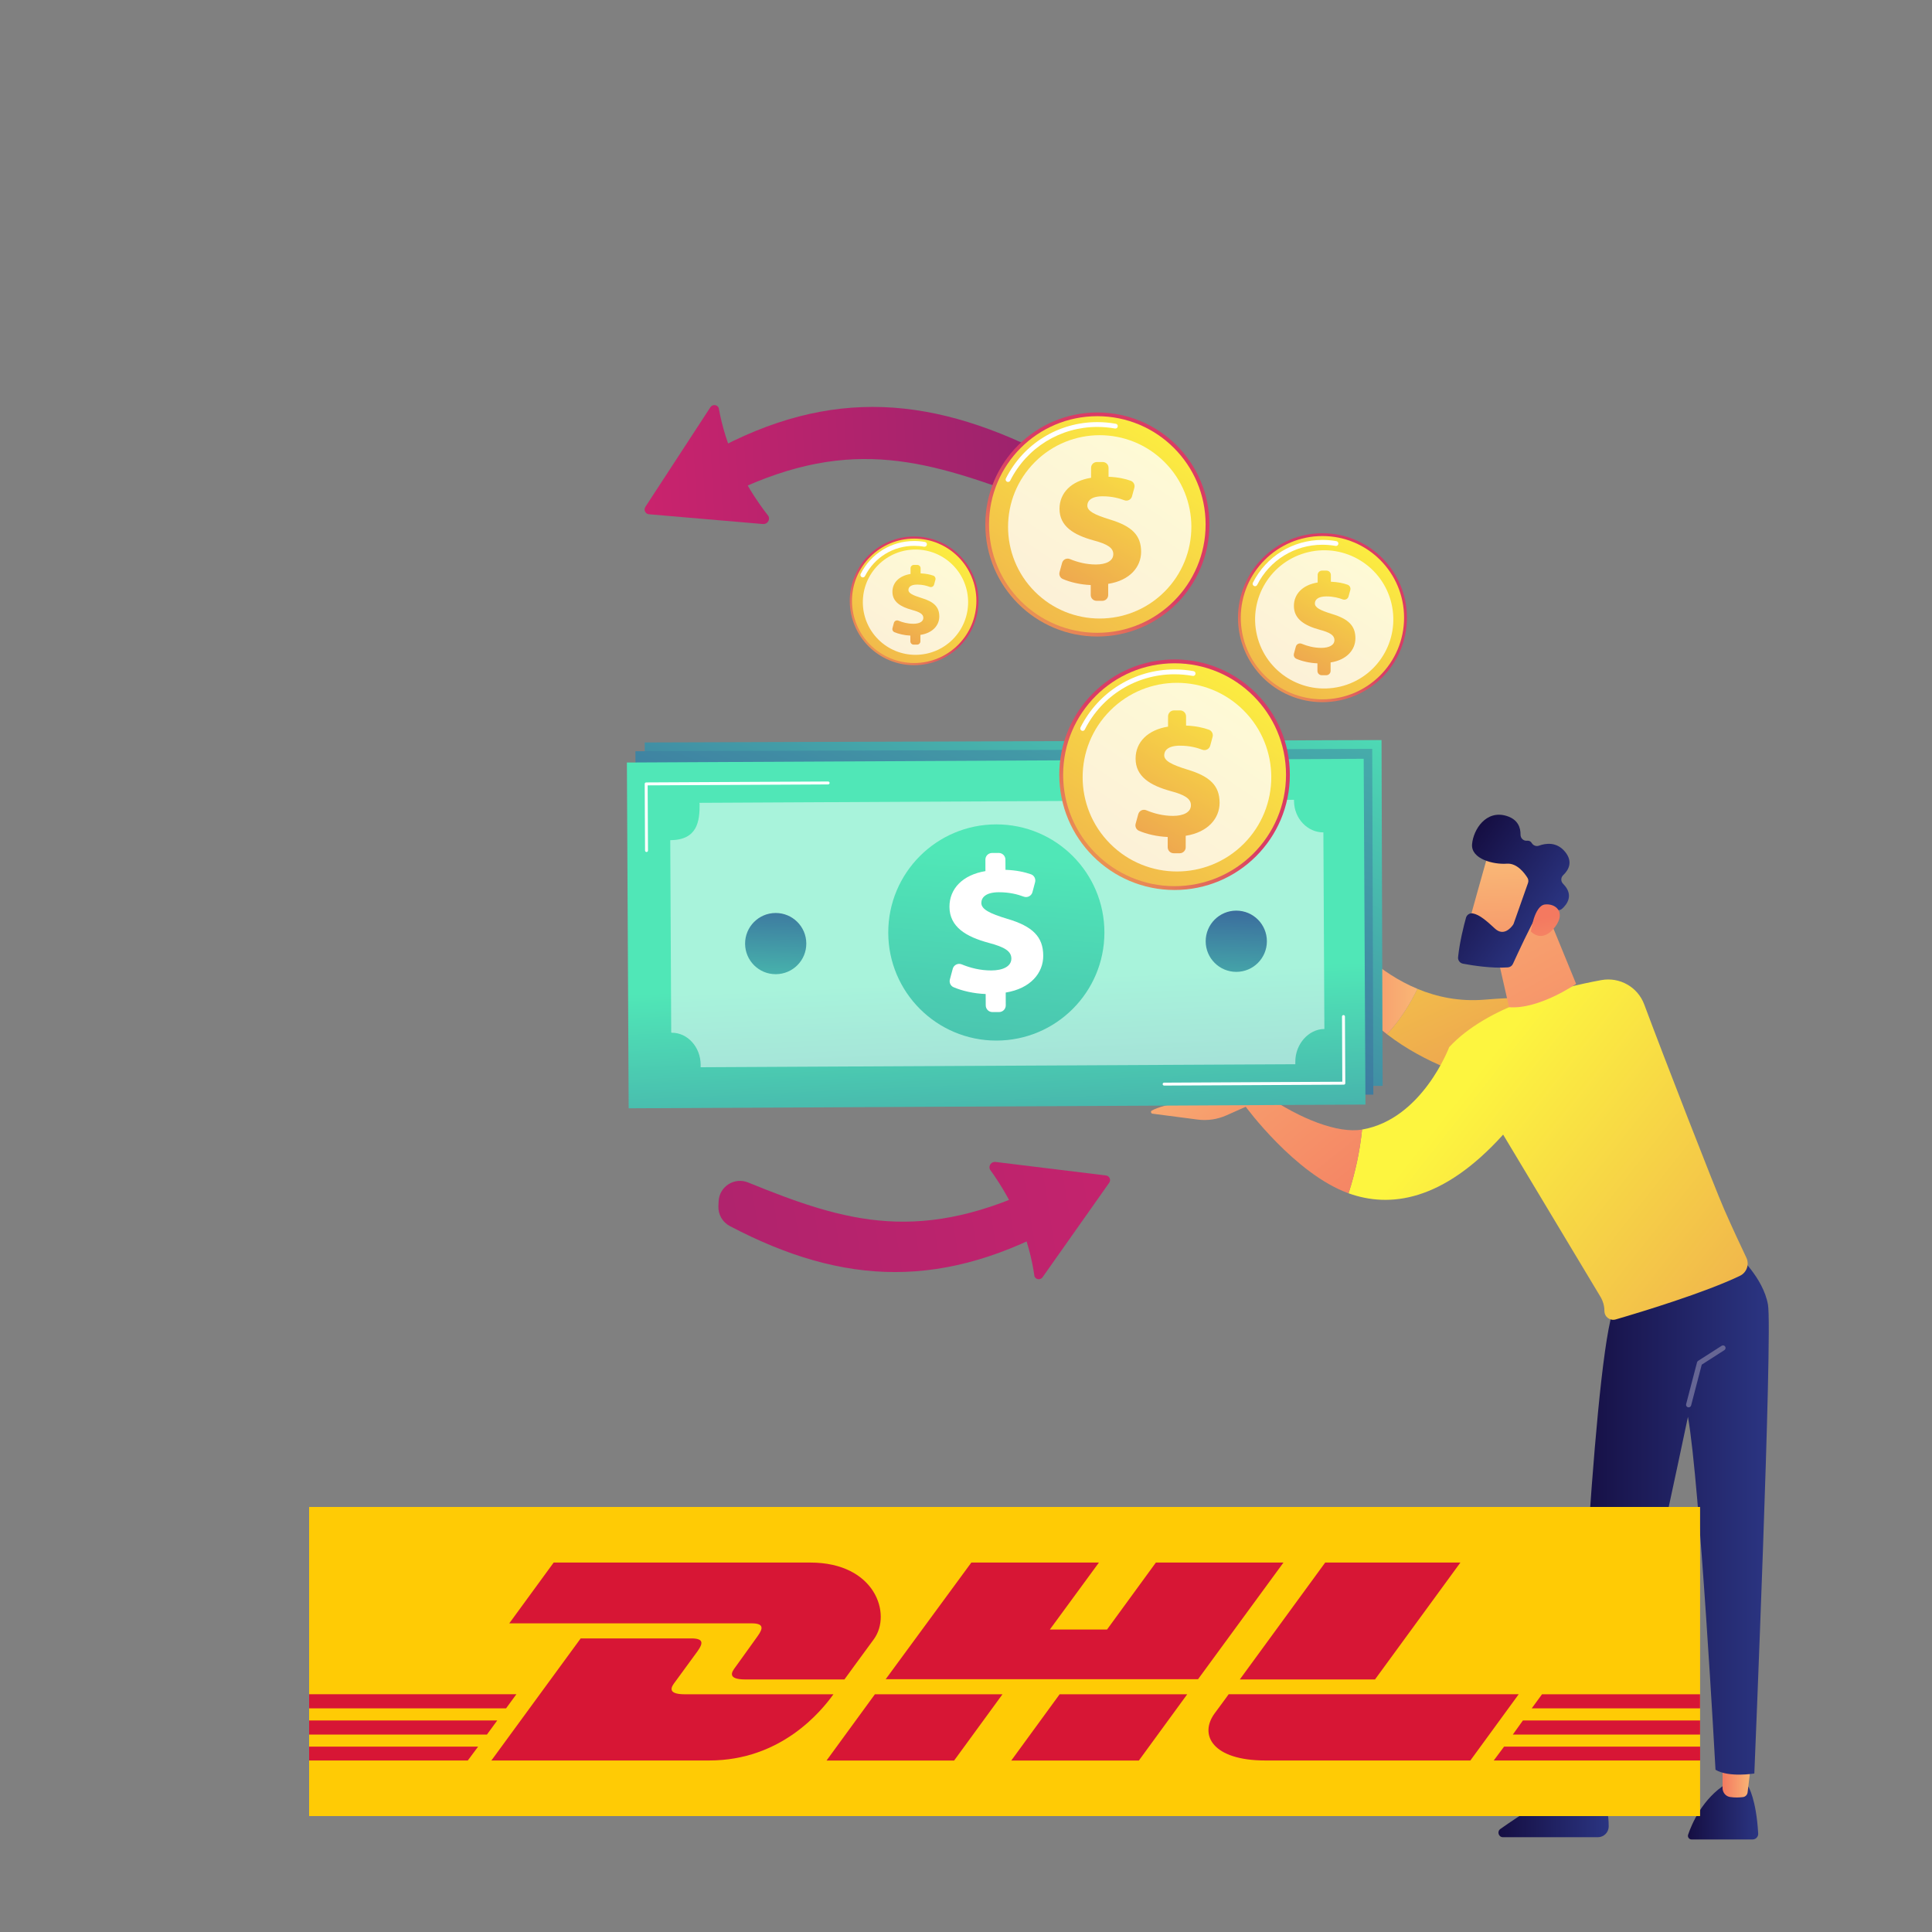 <svg width="50" height="50" viewBox="0 0 50 50" fill="none" xmlns="http://www.w3.org/2000/svg">
<rect x="0" y="0" width="50" height="50" fill="#808080" stroke="none"/>
<path d="M27.574 31.615C24.448 33.392 21.839 33.281 18.889 31.731C18.698 31.631 18.582 31.429 18.592 31.214L18.598 31.089C18.616 30.707 19.006 30.458 19.36 30.602C21.922 31.646 23.849 32.219 27.057 30.636C27.41 30.462 27.827 30.703 27.853 31.096C27.867 31.308 27.759 31.509 27.574 31.615Z" fill="url(#paint0_linear_1785_35874)"/>
<path d="M26.981 33.055L28.706 30.61C28.759 30.536 28.713 30.432 28.622 30.421L25.764 30.071C25.658 30.058 25.577 30.165 25.618 30.264C26.271 31.169 26.639 32.093 26.772 33.032C26.808 33.12 26.926 33.133 26.981 33.055Z" fill="url(#paint1_linear_1785_35874)"/>
<path d="M17.829 12.043C20.976 10.099 23.662 10.116 26.752 11.6C26.952 11.696 27.079 11.899 27.076 12.121L27.075 12.249C27.071 12.642 26.679 12.912 26.31 12.777C23.638 11.8 21.636 11.283 18.398 13.03C18.041 13.222 17.604 12.989 17.562 12.587C17.539 12.369 17.643 12.158 17.829 12.043Z" fill="url(#paint2_linear_1785_35874)"/>
<path d="M18.384 10.54L16.702 13.118C16.651 13.196 16.702 13.301 16.795 13.309L19.746 13.562C19.856 13.571 19.935 13.459 19.889 13.359C19.184 12.452 18.772 11.516 18.6 10.556C18.56 10.467 18.438 10.459 18.384 10.54Z" fill="url(#paint3_linear_1785_35874)"/>
<path d="M45.249 46.24C45.249 46.24 45.451 46.559 45.502 47.451C45.507 47.534 45.441 47.605 45.358 47.605H43.777C43.714 47.605 43.668 47.542 43.688 47.482C43.781 47.208 44.061 46.54 44.686 46.158L45.249 46.24Z" fill="url(#paint4_linear_1785_35874)"/>
<path d="M45.318 45.636L45.228 46.385C45.221 46.45 45.17 46.502 45.105 46.509C45.019 46.519 44.893 46.526 44.771 46.506C44.66 46.488 44.58 46.389 44.58 46.276V45.553L45.318 45.636Z" fill="url(#paint5_linear_1785_35874)"/>
<path d="M41.337 46.158C41.337 46.158 41.639 46.628 41.633 47.273C41.631 47.425 41.504 47.547 41.352 47.547H38.897C38.782 47.547 38.736 47.399 38.83 47.333C39.294 47.007 40.207 46.397 40.867 46.158L41.337 46.158Z" fill="url(#paint6_linear_1785_35874)"/>
<path d="M41.591 45.348L41.4 46.274C41.379 46.378 41.278 46.447 41.175 46.424C41.112 46.41 41.038 46.383 40.959 46.334C40.884 46.287 40.846 46.198 40.861 46.11L41.058 44.989L41.591 45.348Z" fill="url(#paint7_linear_1785_35874)"/>
<path d="M44.968 32.476C44.968 32.476 45.631 33.061 45.755 33.764C45.88 34.467 45.402 45.898 45.402 45.898C45.402 45.898 44.739 46.008 44.397 45.801C44.397 45.801 43.992 38.383 43.684 36.668C43.684 36.668 42.068 44.353 41.62 45.741C41.62 45.741 40.981 45.819 40.775 45.697C40.775 45.697 41.199 35.736 41.73 33.965L44.968 32.476Z" fill="url(#paint8_linear_1785_35874)"/>
<path d="M43.701 36.422C43.696 36.422 43.69 36.421 43.684 36.42C43.649 36.411 43.628 36.374 43.637 36.339L43.919 35.258C43.923 35.242 43.933 35.228 43.947 35.219L44.556 34.829C44.587 34.809 44.628 34.818 44.647 34.849C44.667 34.88 44.658 34.921 44.627 34.941L44.041 35.317L43.766 36.372C43.758 36.402 43.731 36.422 43.701 36.422Z" fill="#666694"/>
<path d="M38.423 25.871C41.214 25.64 41.944 26.217 41.944 26.217L40.602 28.335C40.602 28.335 37.86 28.281 35.895 26.766C36.262 26.37 36.518 25.932 36.681 25.591C37.188 25.802 37.772 25.925 38.423 25.871Z" fill="url(#paint9_linear_1785_35874)"/>
<path d="M34.054 21.774C34.057 21.685 34.179 21.661 34.217 21.742L34.573 22.502C34.642 22.649 34.664 22.813 34.636 22.973L34.511 23.415C34.474 23.631 34.53 23.852 34.667 24.023C34.994 24.432 35.691 25.179 36.683 25.591C36.52 25.932 36.264 26.37 35.896 26.766C35.175 26.21 34.559 25.458 34.221 24.44C34.059 24.39 33.951 24.238 33.957 24.068L34.054 21.774Z" fill="url(#paint10_linear_1785_35874)"/>
<path d="M37.505 27.099C38.487 26.04 40.359 25.562 41.442 25.365C41.917 25.279 42.385 25.543 42.553 25.996C43.041 27.306 44.367 30.717 44.624 31.303C44.835 31.784 45.055 32.253 45.195 32.547C45.279 32.722 45.206 32.932 45.031 33.017C44.119 33.456 42.479 33.953 41.814 34.147C41.667 34.19 41.522 34.08 41.522 33.928C41.522 33.798 41.486 33.672 41.42 33.561L38.901 29.364C37.331 31.104 35.956 31.263 34.9 30.882C35.078 30.334 35.194 29.784 35.25 29.233C36.81 28.966 37.505 27.099 37.505 27.099Z" fill="url(#paint11_linear_1785_35874)"/>
<path d="M32.232 28.633L32.742 28.335C33.654 28.961 34.627 29.34 35.251 29.233C35.195 29.784 35.079 30.334 34.901 30.883C33.51 30.381 32.232 28.633 32.232 28.633Z" fill="url(#paint12_linear_1785_35874)"/>
<path d="M29.81 28.74C30.127 28.567 31.068 28.419 31.068 28.419C31.068 28.419 32.15 27.786 32.462 27.661C32.72 27.558 32.832 27.945 32.862 28.079C32.868 28.106 32.871 28.123 32.871 28.123L32.831 28.38L31.738 28.866C31.504 28.97 31.246 29.008 30.992 28.974L29.825 28.822C29.806 28.819 29.791 28.805 29.788 28.786C29.785 28.768 29.793 28.749 29.81 28.74Z" fill="url(#paint13_linear_1785_35874)"/>
<path d="M39.953 23.421L40.79 25.463C40.79 25.463 39.828 26.129 39.054 26.066L38.637 24.229L39.953 23.421Z" fill="url(#paint14_linear_1785_35874)"/>
<path d="M38.537 22.029C38.518 22.056 37.932 24.174 37.932 24.174L39.148 24.483L40.002 22.558C40.002 22.558 38.858 21.574 38.537 22.029Z" fill="url(#paint15_linear_1785_35874)"/>
<path d="M39.545 22.851L39.175 23.899C39.17 23.913 39.164 23.925 39.155 23.937C39.105 24.008 38.914 24.241 38.688 24.031C38.483 23.841 38.292 23.67 38.116 23.639C38.038 23.625 37.961 23.673 37.94 23.751C37.886 23.943 37.775 24.379 37.735 24.773C37.727 24.852 37.782 24.925 37.861 24.94C38.099 24.985 38.603 25.066 39.023 25.036C39.08 25.032 39.13 24.998 39.154 24.946C39.27 24.693 39.625 23.924 39.757 23.726C39.881 23.539 40.185 23.544 40.313 23.555C40.354 23.559 40.395 23.546 40.427 23.518C40.538 23.42 40.751 23.171 40.452 22.872C40.39 22.809 40.391 22.709 40.456 22.648C40.584 22.527 40.721 22.314 40.508 22.049C40.29 21.779 40.004 21.822 39.828 21.886C39.757 21.912 39.68 21.882 39.641 21.817C39.619 21.78 39.581 21.752 39.514 21.758C39.425 21.765 39.35 21.691 39.351 21.601C39.354 21.428 39.292 21.21 38.993 21.117C38.462 20.951 38.13 21.465 38.097 21.848C38.065 22.231 38.651 22.378 38.996 22.352C39.258 22.332 39.453 22.592 39.531 22.718C39.556 22.758 39.56 22.806 39.545 22.851Z" fill="url(#paint16_linear_1785_35874)"/>
<path d="M39.619 24.106C39.619 24.106 39.705 23.441 39.982 23.408C40.258 23.376 40.528 23.603 40.253 23.977C39.91 24.441 39.619 24.106 39.619 24.106Z" fill="url(#paint17_linear_1785_35874)"/>
<path d="M35.782 28.102L16.714 28.164L16.685 19.215L35.754 19.153L35.782 28.102Z" fill="url(#paint18_linear_1785_35874)"/>
<path opacity="0.5" d="M34.706 21.048L34.722 26.136C34.313 26.137 33.973 26.533 33.974 26.986C33.974 27 33.977 26.997 33.978 27.055L18.587 27.105C18.587 27.046 18.588 27.05 18.588 27.036C18.587 26.582 18.251 26.202 17.835 26.204C17.829 26.204 17.819 26.191 17.819 26.191L17.803 21.218C18.504 21.216 18.571 20.741 18.569 20.287C18.569 20.273 18.566 20.262 18.565 20.262L33.956 20.212C33.955 20.212 33.952 20.224 33.952 20.238C33.954 20.691 34.297 21.05 34.706 21.048Z" fill="white"/>
<path d="M26.248 26.42C27.793 26.42 29.045 25.167 29.045 23.623C29.045 22.078 27.793 20.826 26.248 20.826C24.703 20.826 23.451 22.078 23.451 23.623C23.451 25.167 24.703 26.42 26.248 26.42Z" fill="url(#paint19_linear_1785_35874)"/>
<path d="M25.971 25.51L25.97 25.214C25.662 25.203 25.357 25.131 25.14 25.037C25.062 25.003 25.023 24.917 25.045 24.835L25.119 24.559C25.146 24.458 25.256 24.406 25.352 24.446C25.568 24.535 25.833 24.606 26.119 24.605C26.416 24.604 26.637 24.502 26.637 24.296C26.636 24.11 26.465 24 26.052 23.89C25.462 23.731 25.038 23.476 25.037 22.957C25.035 22.489 25.376 22.131 25.97 22.033L25.969 21.737C25.969 21.642 26.046 21.565 26.141 21.564L26.315 21.564C26.41 21.564 26.487 21.641 26.488 21.736L26.488 22.001C26.774 22.012 26.982 22.06 27.146 22.117C27.231 22.147 27.277 22.238 27.254 22.324L27.186 22.579C27.16 22.677 27.055 22.731 26.96 22.696C26.808 22.639 26.593 22.58 26.314 22.581C25.962 22.582 25.862 22.728 25.862 22.859C25.863 23.02 26.074 23.13 26.533 23.27C27.188 23.464 27.46 23.735 27.462 24.223C27.463 24.671 27.133 25.075 26.488 25.177L26.49 25.508C26.49 25.604 26.413 25.681 26.318 25.681L26.144 25.682C26.049 25.682 25.971 25.605 25.971 25.51Z" fill="white"/>
<path d="M17.213 21.508C17.211 21.503 17.21 21.499 17.21 21.494L17.205 19.768C17.205 19.747 17.222 19.73 17.243 19.73L21.893 19.715C21.914 19.715 21.931 19.732 21.931 19.753C21.931 19.774 21.914 19.791 21.893 19.791L17.281 19.806L17.287 21.494C17.287 21.515 17.27 21.532 17.249 21.532C17.233 21.532 17.219 21.522 17.213 21.508Z" fill="white"/>
<path d="M30.54 27.578C30.538 27.573 30.537 27.569 30.537 27.564C30.537 27.543 30.554 27.526 30.575 27.526L35.187 27.511L35.181 25.823C35.181 25.802 35.198 25.785 35.219 25.785C35.24 25.785 35.258 25.802 35.258 25.823L35.263 27.549C35.263 27.559 35.259 27.568 35.252 27.576C35.245 27.583 35.235 27.587 35.225 27.587L30.575 27.602C30.559 27.602 30.545 27.592 30.54 27.578Z" fill="white"/>
<path d="M35.542 28.329L16.474 28.391L16.445 19.442L35.513 19.38L35.542 28.329Z" fill="url(#paint20_linear_1785_35874)"/>
<path opacity="0.5" d="M34.468 21.275L34.484 26.363C34.075 26.364 33.734 26.76 33.736 27.213C33.736 27.228 33.739 27.224 33.74 27.282L18.349 27.332C18.349 27.273 18.35 27.277 18.35 27.263C18.348 26.809 18.013 26.429 17.596 26.431C17.59 26.431 17.58 26.418 17.58 26.418L17.564 21.445C18.266 21.443 18.332 20.968 18.331 20.515C18.331 20.5 18.327 20.488 18.327 20.488L33.718 20.439C33.717 20.439 33.714 20.451 33.714 20.465C33.715 20.918 34.058 21.277 34.468 21.275Z" fill="white"/>
<path d="M26.008 26.647C27.552 26.647 28.805 25.395 28.805 23.85C28.805 22.305 27.552 21.053 26.008 21.053C24.463 21.053 23.211 22.305 23.211 23.85C23.211 25.395 24.463 26.647 26.008 26.647Z" fill="url(#paint21_linear_1785_35874)"/>
<path d="M25.731 25.738L25.73 25.442C25.422 25.43 25.116 25.359 24.899 25.265C24.822 25.231 24.782 25.144 24.804 25.063L24.878 24.787C24.906 24.686 25.015 24.633 25.112 24.673C25.327 24.763 25.593 24.833 25.879 24.832C26.176 24.831 26.397 24.73 26.396 24.523C26.396 24.337 26.224 24.227 25.811 24.118C25.222 23.959 24.798 23.703 24.797 23.185C24.795 22.717 25.136 22.358 25.73 22.261L25.729 21.965C25.729 21.87 25.805 21.792 25.901 21.792L26.074 21.791C26.169 21.791 26.247 21.868 26.247 21.963L26.248 22.229C26.533 22.239 26.741 22.287 26.906 22.345C26.991 22.374 27.037 22.465 27.014 22.552L26.946 22.806C26.919 22.905 26.815 22.959 26.719 22.923C26.567 22.866 26.353 22.807 26.074 22.808C25.721 22.809 25.621 22.956 25.622 23.087C25.622 23.248 25.834 23.358 26.292 23.497C26.947 23.691 27.22 23.962 27.222 24.45C27.223 24.898 26.892 25.302 26.248 25.405L26.249 25.736C26.25 25.831 26.173 25.909 26.078 25.909L25.904 25.909C25.809 25.91 25.731 25.833 25.731 25.738Z" fill="white"/>
<path d="M16.973 21.735C16.971 21.73 16.97 21.726 16.97 21.721L16.965 19.995C16.964 19.974 16.981 19.957 17.002 19.957L21.652 19.942C21.673 19.942 21.691 19.959 21.691 19.98C21.691 20.001 21.674 20.018 21.653 20.018L17.041 20.033L17.046 21.721C17.046 21.742 17.029 21.759 17.008 21.759C16.992 21.759 16.978 21.749 16.973 21.735Z" fill="white"/>
<path d="M30.299 27.805C30.298 27.8 30.297 27.796 30.297 27.791C30.297 27.77 30.314 27.753 30.335 27.753L34.947 27.738L34.941 26.05C34.941 26.029 34.958 26.012 34.979 26.012C35 26.012 35.017 26.029 35.017 26.05L35.023 27.776C35.023 27.786 35.019 27.795 35.012 27.803C35.005 27.81 34.995 27.814 34.985 27.814L30.335 27.829C30.319 27.829 30.305 27.819 30.299 27.805Z" fill="white"/>
<path d="M35.338 28.586L16.27 28.683L16.224 19.734L35.292 19.637L35.338 28.586Z" fill="url(#paint22_linear_1785_35874)"/>
<path opacity="0.5" d="M34.249 21.542L34.275 26.63C33.865 26.632 33.521 27.024 33.523 27.477C33.523 27.492 33.522 27.484 33.523 27.542L18.132 27.62C18.133 27.562 18.133 27.57 18.133 27.555C18.131 27.102 17.799 26.725 17.383 26.727C17.377 26.727 17.371 26.716 17.371 26.716L17.346 21.744C18.047 21.74 18.109 21.261 18.106 20.807C18.106 20.793 18.098 20.777 18.097 20.777L33.488 20.699C33.488 20.699 33.489 20.715 33.489 20.729C33.491 21.183 33.839 21.544 34.249 21.542Z" fill="white"/>
<path d="M25.785 26.93C27.33 26.93 28.582 25.677 28.582 24.133C28.582 22.588 27.33 21.335 25.785 21.335C24.24 21.335 22.988 22.588 22.988 24.133C22.988 25.677 24.24 26.93 25.785 26.93Z" fill="url(#paint23_linear_1785_35874)"/>
<path d="M25.511 26.021L25.509 25.725C25.201 25.714 24.896 25.643 24.679 25.549C24.601 25.516 24.561 25.429 24.583 25.348L24.657 25.072C24.684 24.971 24.794 24.918 24.89 24.958C25.106 25.047 25.371 25.117 25.657 25.115C25.954 25.114 26.175 25.012 26.174 24.806C26.173 24.619 26.002 24.51 25.588 24.401C24.999 24.243 24.575 23.988 24.572 23.47C24.57 23.002 24.91 22.643 25.503 22.544L25.502 22.248C25.501 22.153 25.578 22.076 25.673 22.075L25.847 22.074C25.942 22.074 26.02 22.151 26.02 22.246L26.022 22.511C26.307 22.521 26.515 22.569 26.68 22.626C26.765 22.655 26.811 22.746 26.788 22.832L26.72 23.088C26.694 23.186 26.59 23.24 26.494 23.205C26.342 23.148 26.127 23.09 25.848 23.091C25.496 23.093 25.396 23.239 25.397 23.37C25.398 23.531 25.61 23.641 26.068 23.779C26.724 23.972 26.997 24.243 26.999 24.731C27.002 25.179 26.672 25.583 26.028 25.687L26.029 26.018C26.03 26.113 25.953 26.191 25.858 26.192L25.684 26.192C25.589 26.193 25.512 26.116 25.511 26.021Z" fill="white"/>
<path d="M16.702 22.036C16.697 22.029 16.694 22.021 16.694 22.012L16.685 20.287C16.685 20.277 16.689 20.267 16.696 20.26C16.703 20.253 16.713 20.249 16.723 20.249L21.431 20.225C21.453 20.225 21.47 20.241 21.47 20.262C21.47 20.284 21.453 20.301 21.432 20.301L16.761 20.325L16.77 22.012C16.77 22.033 16.753 22.05 16.732 22.05C16.72 22.05 16.709 22.045 16.702 22.036Z" fill="white"/>
<path d="M30.098 28.081C30.093 28.074 30.09 28.066 30.09 28.057C30.089 28.036 30.106 28.019 30.127 28.019L34.739 27.995L34.731 26.308C34.731 26.287 34.748 26.27 34.769 26.27C34.789 26.27 34.807 26.286 34.807 26.307L34.816 28.033C34.816 28.043 34.812 28.053 34.805 28.06C34.797 28.067 34.788 28.071 34.778 28.071L30.128 28.095C30.116 28.095 30.105 28.089 30.098 28.081Z" fill="white"/>
<path d="M20.867 24.416C20.87 24.854 20.517 25.21 20.079 25.212C19.642 25.215 19.285 24.862 19.283 24.424C19.281 23.987 19.634 23.63 20.071 23.628C20.509 23.626 20.865 23.979 20.867 24.416Z" fill="url(#paint24_linear_1785_35874)"/>
<path d="M31.995 25.152C32.433 25.152 32.787 24.797 32.787 24.36C32.787 23.922 32.433 23.567 31.995 23.567C31.558 23.567 31.203 23.922 31.203 24.36C31.203 24.797 31.558 25.152 31.995 25.152Z" fill="url(#paint25_linear_1785_35874)"/>
<path d="M23.657 17.215C24.577 17.215 25.323 16.469 25.323 15.549C25.323 14.629 24.577 13.884 23.657 13.884C22.738 13.884 21.992 14.629 21.992 15.549C21.992 16.469 22.738 17.215 23.657 17.215Z" fill="url(#paint26_linear_1785_35874)"/>
<path d="M23.659 17.159C24.548 17.159 25.269 16.438 25.269 15.549C25.269 14.66 24.548 13.939 23.659 13.939C22.77 13.939 22.049 14.66 22.049 15.549C22.049 16.438 22.77 17.159 23.659 17.159Z" fill="url(#paint27_linear_1785_35874)"/>
<path d="M22.33 14.943C22.32 14.943 22.311 14.941 22.302 14.936C22.271 14.921 22.259 14.883 22.274 14.852C22.539 14.327 23.07 14.001 23.658 14.001C23.752 14.001 23.846 14.009 23.937 14.026C23.971 14.032 23.994 14.064 23.987 14.098C23.981 14.132 23.949 14.155 23.915 14.149C23.831 14.133 23.744 14.126 23.658 14.126C23.117 14.126 22.63 14.426 22.386 14.909C22.375 14.93 22.353 14.943 22.33 14.943Z" fill="white"/>
<path opacity="0.78" d="M24.656 16.548C25.188 16.016 25.188 15.153 24.656 14.621C24.124 14.089 23.261 14.089 22.729 14.621C22.197 15.153 22.197 16.016 22.729 16.548C23.261 17.08 24.124 17.08 24.656 16.548Z" fill="white"/>
<path d="M23.56 16.597V16.449C23.406 16.443 23.253 16.406 23.144 16.359C23.105 16.342 23.086 16.298 23.097 16.257L23.134 16.119C23.148 16.069 23.203 16.042 23.252 16.063C23.36 16.108 23.492 16.143 23.636 16.143C23.785 16.143 23.896 16.093 23.896 15.99C23.896 15.896 23.81 15.841 23.603 15.785C23.308 15.704 23.096 15.576 23.096 15.316C23.096 15.081 23.267 14.902 23.565 14.854V14.706C23.565 14.658 23.604 14.62 23.652 14.62H23.739C23.786 14.62 23.825 14.658 23.825 14.706V14.839C23.968 14.845 24.072 14.869 24.155 14.898C24.197 14.913 24.22 14.959 24.209 15.002L24.174 15.13C24.16 15.179 24.108 15.206 24.06 15.188C23.984 15.159 23.877 15.129 23.737 15.129C23.56 15.129 23.51 15.203 23.51 15.268C23.51 15.349 23.616 15.404 23.845 15.475C24.173 15.573 24.309 15.71 24.309 15.954C24.309 16.179 24.143 16.381 23.82 16.431V16.597C23.82 16.645 23.781 16.683 23.734 16.683H23.646C23.599 16.683 23.56 16.645 23.56 16.597Z" fill="url(#paint28_linear_1785_35874)"/>
<path d="M28.399 16.473C30 16.473 31.299 15.175 31.299 13.574C31.299 11.973 30 10.675 28.399 10.675C26.798 10.675 25.5 11.973 25.5 13.574C25.5 15.175 26.798 16.473 28.399 16.473Z" fill="url(#paint29_linear_1785_35874)"/>
<path d="M28.398 16.377C29.946 16.377 31.201 15.122 31.201 13.574C31.201 12.026 29.946 10.771 28.398 10.771C26.851 10.771 25.596 12.026 25.596 13.574C25.596 15.122 26.851 16.377 28.398 16.377Z" fill="url(#paint30_linear_1785_35874)"/>
<path d="M26.088 12.472C26.078 12.472 26.069 12.47 26.06 12.466C26.029 12.45 26.017 12.412 26.032 12.382C26.486 11.483 27.393 10.924 28.399 10.924C28.56 10.924 28.72 10.939 28.877 10.967C28.911 10.973 28.934 11.006 28.927 11.04C28.921 11.074 28.889 11.096 28.855 11.09C28.705 11.063 28.552 11.049 28.399 11.049C27.44 11.049 26.576 11.582 26.144 12.438C26.133 12.46 26.111 12.472 26.088 12.472Z" fill="white"/>
<path opacity="0.78" d="M30.138 15.313C31.064 14.386 31.064 12.884 30.138 11.958C29.211 11.031 27.709 11.031 26.783 11.958C25.857 12.884 25.857 14.386 26.783 15.313C27.709 16.239 29.211 16.239 30.138 15.313Z" fill="white"/>
<path d="M28.228 15.399V15.141C27.959 15.13 27.693 15.067 27.504 14.984C27.436 14.954 27.402 14.879 27.421 14.807L27.487 14.567C27.511 14.479 27.607 14.433 27.691 14.469C27.879 14.547 28.11 14.609 28.36 14.609C28.619 14.609 28.812 14.522 28.812 14.341C28.812 14.179 28.663 14.082 28.303 13.986C27.789 13.845 27.42 13.621 27.42 13.169C27.42 12.76 27.719 12.448 28.237 12.365V12.107C28.237 12.024 28.304 11.957 28.387 11.957H28.539C28.622 11.957 28.689 12.024 28.689 12.107V12.339C28.938 12.349 29.119 12.391 29.263 12.442C29.337 12.468 29.377 12.547 29.357 12.622L29.296 12.845C29.273 12.931 29.182 12.977 29.098 12.946C28.966 12.896 28.779 12.844 28.535 12.844C28.228 12.844 28.14 12.971 28.14 13.085C28.14 13.226 28.325 13.322 28.724 13.445C29.295 13.617 29.532 13.854 29.532 14.28C29.532 14.671 29.243 15.022 28.68 15.11V15.399C28.68 15.482 28.613 15.549 28.53 15.549H28.378C28.295 15.549 28.228 15.482 28.228 15.399Z" fill="url(#paint31_linear_1785_35874)"/>
<path d="M30.397 23.033C32.045 23.033 33.381 21.697 33.381 20.05C33.381 18.402 32.045 17.066 30.397 17.066C28.75 17.066 27.414 18.402 27.414 20.05C27.414 21.697 28.75 23.033 30.397 23.033Z" fill="url(#paint32_linear_1785_35874)"/>
<path d="M30.398 22.934C31.991 22.934 33.282 21.642 33.282 20.05C33.282 18.457 31.991 17.166 30.398 17.166C28.805 17.166 27.514 18.457 27.514 20.05C27.514 21.642 28.805 22.934 30.398 22.934Z" fill="url(#paint33_linear_1785_35874)"/>
<path d="M28.02 18.915C28.01 18.915 28 18.912 27.991 18.908C27.961 18.892 27.948 18.855 27.964 18.824C28.43 17.899 29.363 17.325 30.398 17.325C30.563 17.325 30.728 17.34 30.889 17.369C30.923 17.376 30.946 17.408 30.939 17.442C30.933 17.476 30.901 17.498 30.867 17.492C30.713 17.465 30.555 17.45 30.398 17.45C29.41 17.45 28.521 17.998 28.075 18.88C28.064 18.902 28.042 18.915 28.02 18.915Z" fill="white"/>
<path opacity="0.78" d="M32.186 21.839C33.139 20.886 33.139 19.34 32.186 18.387C31.232 17.433 29.687 17.433 28.734 18.387C27.78 19.34 27.78 20.886 28.734 21.839C29.687 22.792 31.232 22.792 32.186 21.839Z" fill="white"/>
<path d="M30.22 21.927V21.661C29.944 21.65 29.67 21.585 29.475 21.5C29.406 21.47 29.37 21.392 29.39 21.318L29.458 21.071C29.483 20.98 29.581 20.933 29.668 20.97C29.861 21.051 30.099 21.115 30.356 21.115C30.623 21.115 30.821 21.024 30.821 20.839C30.821 20.672 30.668 20.572 30.297 20.473C29.768 20.328 29.389 20.098 29.389 19.632C29.389 19.212 29.696 18.891 30.229 18.805V18.54C30.229 18.454 30.299 18.385 30.384 18.385H30.54C30.626 18.385 30.695 18.454 30.695 18.54V18.778C30.951 18.788 31.137 18.832 31.285 18.884C31.361 18.911 31.403 18.992 31.382 19.07L31.32 19.299C31.296 19.387 31.201 19.435 31.116 19.403C30.98 19.351 30.787 19.298 30.537 19.298C30.22 19.298 30.13 19.429 30.13 19.546C30.13 19.691 30.32 19.79 30.731 19.917C31.319 20.093 31.563 20.337 31.563 20.776C31.563 21.178 31.264 21.539 30.686 21.63V21.927C30.686 22.012 30.617 22.082 30.531 22.082H30.375C30.29 22.082 30.22 22.012 30.22 21.927Z" fill="url(#paint34_linear_1785_35874)"/>
<path d="M34.225 18.172C35.432 18.172 36.411 17.193 36.411 15.986C36.411 14.779 35.432 13.8 34.225 13.8C33.018 13.8 32.039 14.779 32.039 15.986C32.039 17.193 33.018 18.172 34.225 18.172Z" fill="url(#paint35_linear_1785_35874)"/>
<path d="M34.224 18.099C35.392 18.099 36.337 17.153 36.337 15.986C36.337 14.819 35.392 13.873 34.224 13.873C33.057 13.873 32.111 14.819 32.111 15.986C32.111 17.153 33.057 18.099 34.224 18.099Z" fill="url(#paint36_linear_1785_35874)"/>
<path d="M32.48 15.171C32.471 15.171 32.461 15.168 32.452 15.164C32.422 15.148 32.409 15.111 32.425 15.08C32.769 14.397 33.459 13.973 34.223 13.973C34.345 13.973 34.467 13.984 34.586 14.005C34.62 14.011 34.643 14.044 34.636 14.078C34.63 14.112 34.598 14.135 34.564 14.128C34.452 14.108 34.337 14.098 34.223 14.098C33.506 14.098 32.86 14.496 32.536 15.136C32.525 15.158 32.503 15.171 32.48 15.171Z" fill="white"/>
<path opacity="0.78" d="M34.682 17.77C35.643 17.543 36.238 16.58 36.011 15.618C35.784 14.657 34.821 14.062 33.86 14.289C32.898 14.516 32.303 15.479 32.53 16.44C32.757 17.402 33.72 17.997 34.682 17.77Z" fill="white"/>
<path d="M34.095 17.362V17.167C33.892 17.159 33.691 17.111 33.549 17.049C33.498 17.027 33.472 16.97 33.487 16.916L33.536 16.735C33.554 16.668 33.627 16.634 33.69 16.661C33.831 16.72 34.006 16.767 34.194 16.767C34.389 16.767 34.535 16.701 34.535 16.565C34.535 16.442 34.423 16.369 34.151 16.297C33.764 16.191 33.486 16.022 33.486 15.681C33.486 15.373 33.711 15.137 34.101 15.075V14.88C34.101 14.817 34.152 14.767 34.215 14.767H34.329C34.392 14.767 34.443 14.817 34.443 14.88V15.055C34.63 15.062 34.767 15.094 34.875 15.132C34.931 15.152 34.961 15.212 34.946 15.269L34.9 15.436C34.883 15.501 34.814 15.536 34.751 15.513C34.651 15.475 34.51 15.435 34.327 15.435C34.095 15.435 34.029 15.531 34.029 15.618C34.029 15.724 34.168 15.796 34.469 15.889C34.9 16.018 35.078 16.197 35.078 16.518C35.078 16.813 34.86 17.078 34.436 17.144V17.362C34.436 17.425 34.385 17.475 34.322 17.475H34.208C34.145 17.475 34.095 17.425 34.095 17.362Z" fill="url(#paint37_linear_1785_35874)"/>
<g clip-path="url(#clip0_1785_35874)">
<path d="M43.998 39V47H7.998V39H43.998Z" fill="#FFCB05"/>
<path d="M14.329 40.439L13.18 42.012C13.18 42.012 19.143 42.012 19.448 42.012C19.765 42.012 19.759 42.134 19.606 42.345C19.448 42.562 19.187 42.933 19.028 43.15C18.946 43.259 18.8 43.464 19.289 43.464C19.803 43.464 21.854 43.464 21.854 43.464C21.854 43.464 22.267 42.895 22.616 42.421C23.086 41.776 22.654 40.439 20.971 40.439C19.454 40.439 14.329 40.439 14.329 40.439Z" fill="#D71635"/>
<path d="M12.717 45.561L15.028 42.402C15.028 42.402 17.587 42.402 17.892 42.402C18.21 42.402 18.203 42.524 18.051 42.735C17.892 42.952 17.626 43.317 17.467 43.534C17.384 43.643 17.238 43.848 17.727 43.848C18.242 43.848 21.569 43.848 21.569 43.848C21.252 44.289 20.216 45.561 18.356 45.561C16.838 45.561 12.717 45.561 12.717 45.561Z" fill="#D71635"/>
<path d="M25.944 43.848L24.693 45.562H21.391L22.642 43.848H25.944Z" fill="#D71635"/>
<path d="M31.006 43.457H22.922L25.138 40.439H28.44L27.17 42.172H28.65L29.914 40.439H33.216L31.006 43.457Z" fill="#D71635"/>
<path d="M30.725 43.848L29.474 45.562H26.172L27.423 43.848H30.725Z" fill="#D71635"/>
<path d="M7.998 44.525H12.869L12.602 44.89H7.998V44.525Z" fill="#D71635"/>
<path d="M7.998 43.847H13.364L13.097 44.212H7.998V43.847Z" fill="#D71635"/>
<path d="M7.998 45.203H12.373L12.107 45.561H7.998V45.203Z" fill="#D71635"/>
<path d="M43.998 44.89H39.152L39.413 44.525H43.998V44.89Z" fill="#D71635"/>
<path d="M43.999 45.561H38.658L38.925 45.203H43.999V45.561Z" fill="#D71635"/>
<path d="M39.907 43.848H43.997V44.212H39.641L39.907 43.848Z" fill="#D71635"/>
<path d="M37.795 40.439L35.585 43.464H32.086L34.296 40.439H37.795Z" fill="#D71635"/>
<path d="M31.798 43.847C31.798 43.847 31.557 44.18 31.436 44.34C31.023 44.902 31.385 45.561 32.744 45.561C34.306 45.561 38.053 45.561 38.053 45.561L39.304 43.847H31.798Z" fill="#D71635"/>
</g>
<defs>
<linearGradient id="paint0_linear_1785_35874" x1="32.259" y1="29.998" x2="-30.482" y2="40.09" gradientUnits="userSpaceOnUse">
<stop stop-color="#CB236D"/>
<stop offset="1" stop-color="#4C246D"/>
</linearGradient>
<linearGradient id="paint1_linear_1785_35874" x1="32.358" y1="30.616" x2="-30.383" y2="40.708" gradientUnits="userSpaceOnUse">
<stop stop-color="#CB236D"/>
<stop offset="1" stop-color="#4C246D"/>
</linearGradient>
<linearGradient id="paint2_linear_1785_35874" x1="16.331" y1="12.145" x2="44.126" y2="10.524" gradientUnits="userSpaceOnUse">
<stop stop-color="#CB236D"/>
<stop offset="1" stop-color="#4C246D"/>
</linearGradient>
<linearGradient id="paint3_linear_1785_35874" x1="16.333" y1="12.186" x2="44.128" y2="10.565" gradientUnits="userSpaceOnUse">
<stop stop-color="#CB236D"/>
<stop offset="1" stop-color="#4C246D"/>
</linearGradient>
<linearGradient id="paint4_linear_1785_35874" x1="45.502" y1="46.881" x2="43.684" y2="46.881" gradientUnits="userSpaceOnUse">
<stop stop-color="#2B3582"/>
<stop offset="1" stop-color="#150E42"/>
</linearGradient>
<linearGradient id="paint5_linear_1785_35874" x1="45.318" y1="46.036" x2="44.58" y2="46.036" gradientUnits="userSpaceOnUse">
<stop stop-color="#F9B776"/>
<stop offset="1" stop-color="#F47960"/>
</linearGradient>
<linearGradient id="paint6_linear_1785_35874" x1="41.633" y1="46.852" x2="38.779" y2="46.852" gradientUnits="userSpaceOnUse">
<stop stop-color="#2B3582"/>
<stop offset="1" stop-color="#150E42"/>
</linearGradient>
<linearGradient id="paint7_linear_1785_35874" x1="41.591" y1="45.709" x2="40.858" y2="45.709" gradientUnits="userSpaceOnUse">
<stop stop-color="#F9B776"/>
<stop offset="1" stop-color="#F47960"/>
</linearGradient>
<linearGradient id="paint8_linear_1785_35874" x1="45.776" y1="39.202" x2="40.775" y2="39.202" gradientUnits="userSpaceOnUse">
<stop stop-color="#2B3582"/>
<stop offset="1" stop-color="#150E42"/>
</linearGradient>
<linearGradient id="paint9_linear_1785_35874" x1="35.289" y1="18.62" x2="44.505" y2="38.608" gradientUnits="userSpaceOnUse">
<stop stop-color="#FDF53F"/>
<stop offset="1" stop-color="#D93C65"/>
</linearGradient>
<linearGradient id="paint10_linear_1785_35874" x1="36.683" y1="24.229" x2="33.957" y2="24.229" gradientUnits="userSpaceOnUse">
<stop stop-color="#F9B776"/>
<stop offset="1" stop-color="#F47960"/>
</linearGradient>
<linearGradient id="paint11_linear_1785_35874" x1="38.134" y1="27.879" x2="58.601" y2="44.037" gradientUnits="userSpaceOnUse">
<stop stop-color="#FDF53F"/>
<stop offset="1" stop-color="#D93C65"/>
</linearGradient>
<linearGradient id="paint12_linear_1785_35874" x1="29.847" y1="24.092" x2="36.515" y2="32.386" gradientUnits="userSpaceOnUse">
<stop stop-color="#F9B776"/>
<stop offset="1" stop-color="#F47960"/>
</linearGradient>
<linearGradient id="paint13_linear_1785_35874" x1="30.028" y1="26.743" x2="33.834" y2="31.478" gradientUnits="userSpaceOnUse">
<stop stop-color="#F9B776"/>
<stop offset="1" stop-color="#F47960"/>
</linearGradient>
<linearGradient id="paint14_linear_1785_35874" x1="37.137" y1="20.395" x2="42.842" y2="30.877" gradientUnits="userSpaceOnUse">
<stop stop-color="#F9B776"/>
<stop offset="1" stop-color="#F47960"/>
</linearGradient>
<linearGradient id="paint15_linear_1785_35874" x1="38.933" y1="22.326" x2="39.069" y2="26.505" gradientUnits="userSpaceOnUse">
<stop stop-color="#F9B776"/>
<stop offset="1" stop-color="#F47960"/>
</linearGradient>
<linearGradient id="paint16_linear_1785_35874" x1="40.043" y1="24.094" x2="37.582" y2="22.357" gradientUnits="userSpaceOnUse">
<stop stop-color="#2B3582"/>
<stop offset="1" stop-color="#150E42"/>
</linearGradient>
<linearGradient id="paint17_linear_1785_35874" x1="40.428" y1="26.614" x2="39.972" y2="23.752" gradientUnits="userSpaceOnUse">
<stop stop-color="#F9B776"/>
<stop offset="1" stop-color="#F47960"/>
</linearGradient>
<linearGradient id="paint18_linear_1785_35874" x1="30.357" y1="14.917" x2="22.08" y2="32.464" gradientUnits="userSpaceOnUse">
<stop stop-color="#50E7B7"/>
<stop offset="0.996" stop-color="#323992"/>
</linearGradient>
<linearGradient id="paint19_linear_1785_35874" x1="26.395" y1="21.648" x2="24.557" y2="46.319" gradientUnits="userSpaceOnUse">
<stop stop-color="#50E7B7"/>
<stop offset="0.996" stop-color="#323992"/>
</linearGradient>
<linearGradient id="paint20_linear_1785_35874" x1="32.459" y1="7.016" x2="21.452" y2="35.735" gradientUnits="userSpaceOnUse">
<stop stop-color="#50E7B7"/>
<stop offset="0.996" stop-color="#323992"/>
</linearGradient>
<linearGradient id="paint21_linear_1785_35874" x1="26.155" y1="21.875" x2="24.317" y2="46.546" gradientUnits="userSpaceOnUse">
<stop stop-color="#50E7B7"/>
<stop offset="0.996" stop-color="#323992"/>
</linearGradient>
<linearGradient id="paint22_linear_1785_35874" x1="25.831" y1="25.311" x2="26.383" y2="37.971" gradientUnits="userSpaceOnUse">
<stop stop-color="#50E7B7"/>
<stop offset="0.996" stop-color="#323992"/>
</linearGradient>
<linearGradient id="paint23_linear_1785_35874" x1="25.928" y1="22.158" x2="24.137" y2="46.832" gradientUnits="userSpaceOnUse">
<stop stop-color="#50E7B7"/>
<stop offset="0.996" stop-color="#323992"/>
</linearGradient>
<linearGradient id="paint24_linear_1785_35874" x1="20.004" y1="26.765" x2="20.158" y2="21.687" gradientUnits="userSpaceOnUse">
<stop stop-color="#50E7B7"/>
<stop offset="0.996" stop-color="#323992"/>
</linearGradient>
<linearGradient id="paint25_linear_1785_35874" x1="31.911" y1="27.127" x2="32.065" y2="22.048" gradientUnits="userSpaceOnUse">
<stop stop-color="#50E7B7"/>
<stop offset="0.996" stop-color="#323992"/>
</linearGradient>
<linearGradient id="paint26_linear_1785_35874" x1="21.379" y1="18.194" x2="23.612" y2="15.602" gradientUnits="userSpaceOnUse">
<stop stop-color="#FDF53F"/>
<stop offset="1" stop-color="#D93C65"/>
</linearGradient>
<linearGradient id="paint27_linear_1785_35874" x1="24.876" y1="13.71" x2="18.27" y2="23.689" gradientUnits="userSpaceOnUse">
<stop stop-color="#FDF53F"/>
<stop offset="1" stop-color="#D93C65"/>
</linearGradient>
<linearGradient id="paint28_linear_1785_35874" x1="24.679" y1="13.996" x2="21.162" y2="19.901" gradientUnits="userSpaceOnUse">
<stop stop-color="#FDF53F"/>
<stop offset="1" stop-color="#D93C65"/>
</linearGradient>
<linearGradient id="paint29_linear_1785_35874" x1="24.432" y1="18.179" x2="28.321" y2="13.665" gradientUnits="userSpaceOnUse">
<stop stop-color="#FDF53F"/>
<stop offset="1" stop-color="#D93C65"/>
</linearGradient>
<linearGradient id="paint30_linear_1785_35874" x1="30.517" y1="10.373" x2="19.018" y2="27.745" gradientUnits="userSpaceOnUse">
<stop stop-color="#FDF53F"/>
<stop offset="1" stop-color="#D93C65"/>
</linearGradient>
<linearGradient id="paint31_linear_1785_35874" x1="30.176" y1="10.871" x2="24.053" y2="21.151" gradientUnits="userSpaceOnUse">
<stop stop-color="#FDF53F"/>
<stop offset="1" stop-color="#D93C65"/>
</linearGradient>
<linearGradient id="paint32_linear_1785_35874" x1="26.315" y1="24.788" x2="30.317" y2="20.143" gradientUnits="userSpaceOnUse">
<stop stop-color="#FDF53F"/>
<stop offset="1" stop-color="#D93C65"/>
</linearGradient>
<linearGradient id="paint33_linear_1785_35874" x1="32.578" y1="16.756" x2="20.745" y2="34.631" gradientUnits="userSpaceOnUse">
<stop stop-color="#FDF53F"/>
<stop offset="1" stop-color="#D93C65"/>
</linearGradient>
<linearGradient id="paint34_linear_1785_35874" x1="32.224" y1="17.268" x2="25.924" y2="27.846" gradientUnits="userSpaceOnUse">
<stop stop-color="#FDF53F"/>
<stop offset="1" stop-color="#D93C65"/>
</linearGradient>
<linearGradient id="paint35_linear_1785_35874" x1="31.234" y1="19.458" x2="34.166" y2="16.055" gradientUnits="userSpaceOnUse">
<stop stop-color="#FDF53F"/>
<stop offset="1" stop-color="#D93C65"/>
</linearGradient>
<linearGradient id="paint36_linear_1785_35874" x1="35.822" y1="13.573" x2="27.152" y2="26.67" gradientUnits="userSpaceOnUse">
<stop stop-color="#FDF53F"/>
<stop offset="1" stop-color="#D93C65"/>
</linearGradient>
<linearGradient id="paint37_linear_1785_35874" x1="35.563" y1="13.948" x2="30.947" y2="21.698" gradientUnits="userSpaceOnUse">
<stop stop-color="#FDF53F"/>
<stop offset="1" stop-color="#D93C65"/>
</linearGradient>
<clipPath id="clip0_1785_35874">
<rect width="36" height="8" fill="white" transform="translate(8 39)"/>
</clipPath>
</defs>
</svg>
